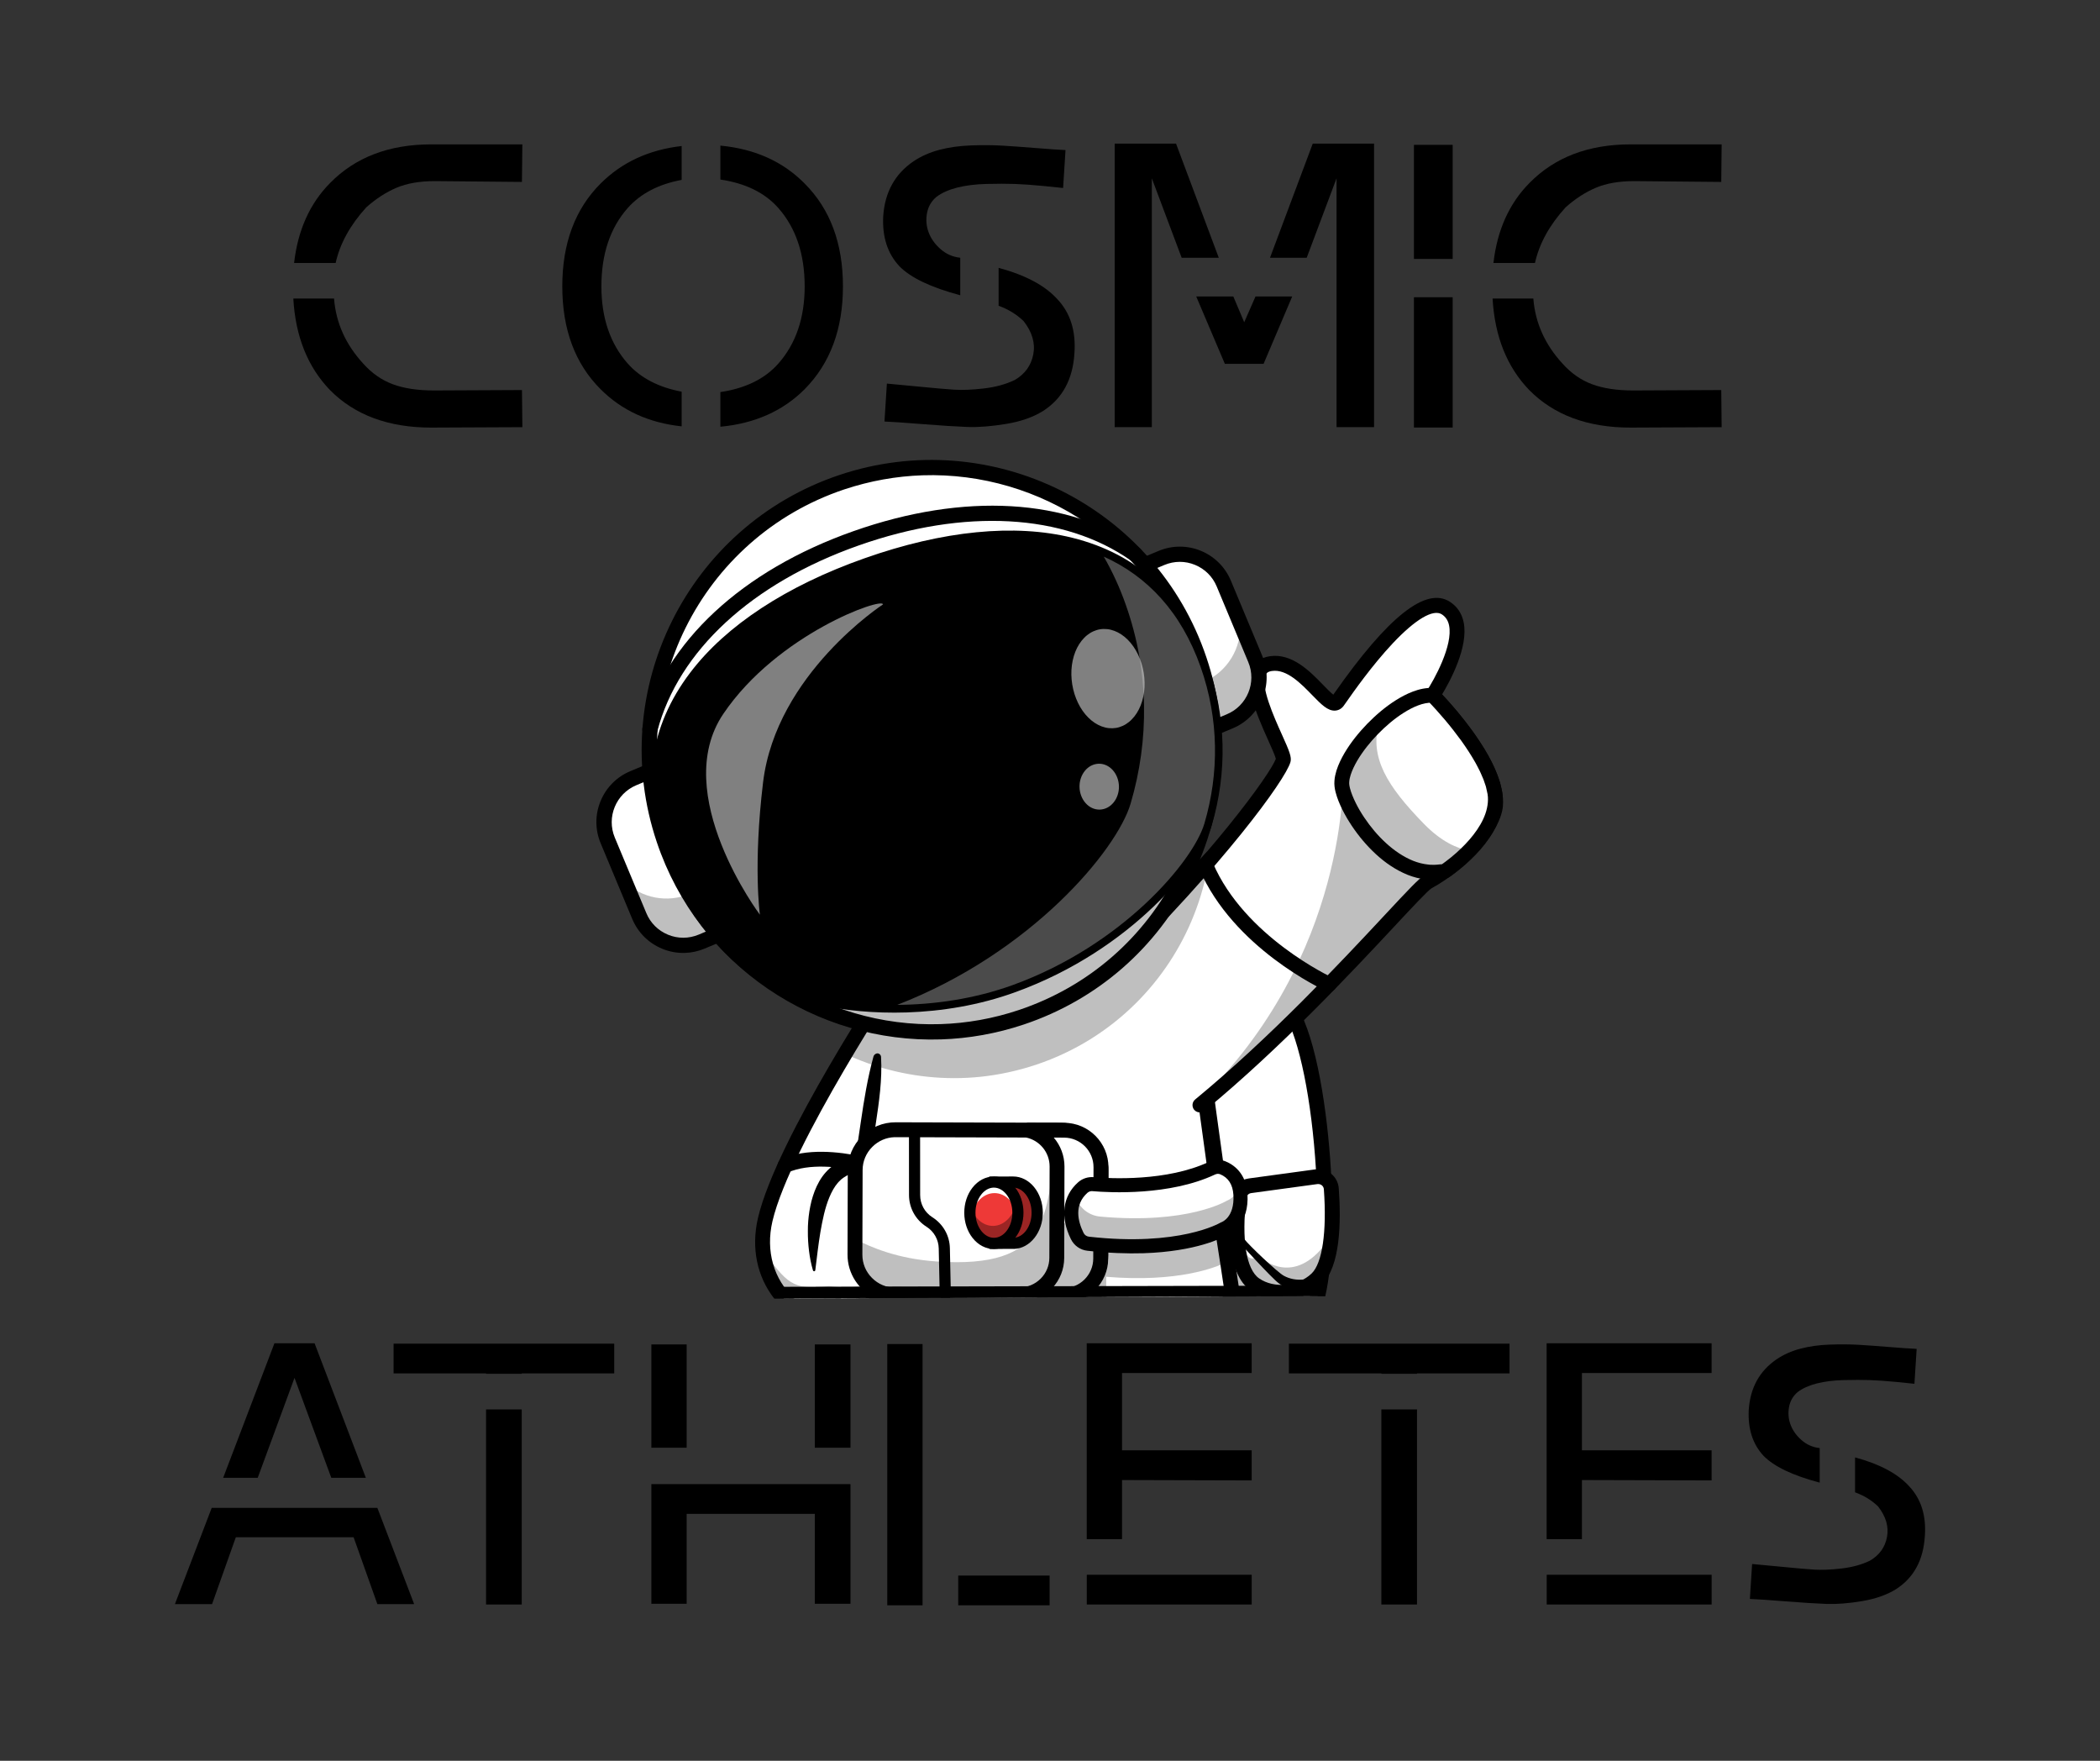 <?xml version="1.0" encoding="UTF-8"?> <svg xmlns="http://www.w3.org/2000/svg" xmlns:xlink="http://www.w3.org/1999/xlink" version="1.1" id="Layer_1" x="0px" y="0px" viewBox="0 0 705 591" style="enable-background:new 0 0 705 591;" xml:space="preserve"><rect x="0" y="0" width="705" height="591" fill="#333333" stroke="none"/> <style type="text/css"> .st0{fill:#FFFFFF;} .st1{opacity:0.25;} .st2{opacity:0.35;} .st3{fill:#EE3937;} .st4{opacity:0.5;fill:#FFFFFF;} .st5{opacity:0.35;fill:#D8D8D7;} </style> <g> <g> <path d="M112.14,100.19c0.63,8.12,3.88,15.39,9.75,21.8c2.89,3.25,6.2,5.57,9.95,6.97c3.74,1.4,8.37,2.1,13.88,2.1l29.51-0.14 l0.14,12.46l-30.6,0.14c-14.35,0-25.68-4.2-33.98-12.59c-7.49-7.76-11.6-18.01-12.32-30.73H112.14z M175.36,48.47l-0.14,12.59 l-29.24-0.27c-5.06,0-9.34,0.74-12.86,2.23c-3.52,1.49-6.9,3.68-10.15,6.57c-5.42,5.96-8.85,12.18-10.29,18.68H98.73 c1.26-11.01,5.28-19.95,12.05-26.81c8.48-8.66,19.81-13,33.98-13H175.36z"></path> <path d="M228.84,60.38c-7.76,1.44-13.81,4.6-18.14,9.48c-5.87,6.68-8.8,15.43-8.8,26.26c0,10.56,2.93,19.18,8.8,25.86 c4.33,4.87,10.38,8.03,18.14,9.48v11.64c-11.01-1.17-20.08-5.32-27.21-12.46c-8.58-8.57-12.86-20.08-12.86-34.52 c0-14.44,4.29-25.95,12.86-34.52c7.13-7.13,16.2-11.33,27.21-12.59V60.38z M270.13,61.6c8.57,8.58,12.86,20.08,12.86,34.52 c0,14.35-4.29,25.86-12.86,34.52c-7.31,7.31-16.74,11.51-28.29,12.59V131.6c8.48-1.26,14.98-4.47,19.5-9.61 c5.87-6.68,8.8-15.3,8.8-25.86c0-10.83-2.93-19.58-8.8-26.26c-4.51-5.14-11.01-8.35-19.5-9.61V48.88 C253.38,49.96,262.82,54.2,270.13,61.6z"></path> <path d="M315.34,50.3c3.25-0.86,6.81-1.35,10.7-1.49c3.88-0.14,7.35-0.11,10.42,0.07c3.07,0.18,6.84,0.45,11.3,0.81 c4.47,0.36,7.79,0.59,9.95,0.68l-0.81,12.73c-0.63-0.09-2.84-0.31-6.63-0.68c-3.79-0.36-6.99-0.59-9.61-0.68 c-2.62-0.09-5.78-0.09-9.48,0c-3.7,0.09-6.97,0.5-9.82,1.22c-2.84,0.72-5.17,1.76-6.97,3.11c-1.72,1.44-2.78,3.27-3.18,5.48 c-0.41,2.21-0.23,4.36,0.54,6.43c0.77,2.08,2.1,3.95,3.99,5.62c1.9,1.67,4.11,2.64,6.63,2.91V99.1 c-9.84-2.62-16.65-5.87-20.44-9.75c-3.97-4.24-5.78-9.84-5.42-16.79c0.54-8.03,3.93-14.17,10.15-18.41 C309.21,52.44,312.09,51.16,315.34,50.3z M355.01,100.46c4.33,4.6,6.23,10.65,5.69,18.14c-0.54,8.76-4.06,15.21-10.56,19.36 c-3.34,2.08-7.47,3.52-12.39,4.33c-4.92,0.81-9.23,1.15-12.93,1.02c-3.7-0.14-8.69-0.45-14.96-0.95 c-6.27-0.5-10.58-0.79-12.93-0.88l0.81-12.73c2.17,0.18,5.77,0.52,10.83,1.02c5.05,0.5,8.96,0.84,11.71,1.02 c2.75,0.18,6.09,0.05,10.02-0.41c3.93-0.45,7.38-1.4,10.36-2.84c3.43-1.98,5.5-4.85,6.23-8.6c0.72-3.74-0.36-7.47-3.25-11.17 c-2.35-2.25-5.14-3.97-8.39-5.14V89.9C344.27,92.33,350.86,95.85,355.01,100.46z"></path> <path d="M394.81,48.2l14.35,38.31h-12.46l-10.02-26.67v83.53h-12.46V48.2H394.81z M414.04,99.51l3.66,8.66l3.79-8.66h12.32 l-9.61,22.61h-13l-9.61-22.61H414.04z M461.29,48.2v95.17h-12.59V59.84l-10.02,26.67h-12.32l14.35-38.31H461.29z"></path> <path d="M487.68,48.61v38.31h-13V48.61H487.68z M487.68,99.78v43.73h-13V99.78H487.68z"></path> <path d="M514.76,100.19c0.63,8.12,3.88,15.39,9.75,21.8c2.89,3.25,6.2,5.57,9.95,6.97c3.74,1.4,8.37,2.1,13.88,2.1l29.51-0.14 l0.13,12.46l-30.6,0.14c-14.35,0-25.68-4.2-33.98-12.59c-7.49-7.76-11.6-18.01-12.32-30.73H514.76z M577.98,48.47l-0.13,12.59 l-29.24-0.27c-5.06,0-9.34,0.74-12.86,2.23c-3.52,1.49-6.9,3.68-10.15,6.57c-5.42,5.96-8.85,12.18-10.29,18.68h-13.94 c1.26-11.01,5.28-19.95,12.05-26.81c8.48-8.66,19.81-13,33.98-13H577.98z"></path> </g> <g> <path d="M126.69,506.12l12.35,32.3h-12.35l-7.98-22.45H79.17l-7.98,22.45H58.72l12.35-32.3H126.69z M105.61,450.87l17.21,45.15 h-11.6l-12.35-33.55l-12.35,33.55h-11.6l17.21-45.15H105.61z"></path> <path d="M206.2,451v9.98h-31.05v0.12h-11.97v-0.12h-31.05V451H206.2z M175.15,473.07v65.48h-11.97v-65.48H175.15z"></path> <path d="M218.67,485.92v-34.67h11.85v34.67H218.67z M218.67,538.3v-40.16h11.85h43.03h11.97v40.16h-11.97v-30.18h-43.03v30.18 H218.67z M273.55,485.92v-34.67h11.97v34.67H273.55z"></path> <path d="M309.72,451.12c0,45.65,0,74.87,0,87.68h-11.85v-87.68H309.72z M352.37,528.82v9.98h-30.68v-9.98H352.37z"></path> <path d="M420.21,450.87v9.98h-43.53v25.94h43.53v10.1l-43.53-0.12v19.83h-11.85v-65.73H420.21z M390.47,528.57 c12.93,0,22.84,0,29.75,0v9.98h-55.37v-9.98C369,528.57,377.54,528.57,390.47,528.57z"></path> <path d="M506.77,451v9.98h-31.05v0.12h-11.97v-0.12h-31.05V451H506.77z M475.71,473.07v65.48h-11.97v-65.48H475.71z"></path> <path d="M574.61,450.87v9.98h-43.53v25.94h43.53v10.1l-43.53-0.12v19.83h-11.85v-65.73H574.61z M544.87,528.57 c12.93,0,22.84,0,29.75,0v9.98h-55.37v-9.98C523.39,528.57,531.94,528.57,544.87,528.57z"></path> <path d="M604.42,452.68c2.99-0.79,6.28-1.25,9.85-1.37c3.57-0.12,6.78-0.1,9.6,0.06c2.83,0.17,6.3,0.42,10.41,0.75 c4.12,0.33,7.17,0.54,9.17,0.62l-0.75,11.72c-0.58-0.08-2.62-0.29-6.11-0.62c-3.49-0.33-6.44-0.54-8.86-0.62 c-2.41-0.08-5.32-0.08-8.73,0c-3.41,0.08-6.42,0.46-9.04,1.12c-2.62,0.67-4.76,1.62-6.42,2.87c-1.58,1.33-2.56,3.01-2.93,5.05 c-0.37,2.04-0.21,4.01,0.5,5.92c0.71,1.91,1.93,3.64,3.68,5.18c1.75,1.54,3.78,2.43,6.11,2.68v11.6 c-9.06-2.41-15.34-5.4-18.83-8.98c-3.66-3.91-5.32-9.06-4.99-15.46c0.5-7.4,3.62-13.05,9.35-16.96 C598.76,454.66,601.42,453.47,604.42,452.68z M640.96,498.89c3.99,4.24,5.74,9.81,5.24,16.71c-0.5,8.07-3.74,14.01-9.73,17.83 c-3.08,1.91-6.88,3.24-11.41,3.99c-4.53,0.75-8.5,1.06-11.91,0.93c-3.41-0.12-8-0.42-13.78-0.87c-5.78-0.46-9.75-0.73-11.91-0.81 l0.75-11.72c2,0.17,5.32,0.48,9.98,0.94c4.66,0.46,8.25,0.77,10.79,0.94c2.54,0.17,5.61,0.04,9.23-0.37 c3.62-0.42,6.8-1.29,9.54-2.62c3.16-1.83,5.07-4.47,5.74-7.92c0.66-3.45-0.33-6.88-2.99-10.29c-2.16-2.08-4.74-3.66-7.73-4.74 v-11.72C631.07,491.41,637.13,494.65,640.96,498.89z"></path> </g> </g> <g> <path class="st0" d="M313.74,435.07c14.36-13.13,15.59-73.59,15.59-73.59l-0.07-0.09l-28.24-35.36c0,0-1.96,2.94-5.07,7.81 c-3.18,4.98-7.56,11.97-12.26,19.86c-10.88,18.29-23.47,41.43-26.79,55.61c-2.51,10.72,0.36,19.98,6.27,26.51l50-0.24 C313.35,435.41,313.54,435.25,313.74,435.07z"></path> <path class="st1" d="M313.74,435.07c14.36-13.13,15.59-73.59,15.59-73.59l-0.07-0.09l-5.92-7.41 c-0.81,16.22-3.94,56.31-15.31,66.72c-4.52,4.13-24.49,10.23-29.66,10.92c-12.83,1.7-14.24-1.46-22.25-11.72 c0.61,6.24,3.18,11.66,7.03,15.93l50-0.24C313.35,435.41,313.54,435.25,313.74,435.07z"></path> <path d="M259.32,409.91c5.98-25.55,43.39-81.9,43.78-82.47c0.76-1.15,0.45-2.7-0.69-3.46c-1.15-0.76-2.7-0.45-3.46,0.69 c-1.56,2.35-38.3,57.67-44.48,84.1c-2.37,10.12-0.3,19.74,5.43,27.07l6.75-0.03C259.76,429.41,256.98,419.95,259.32,409.91z"></path> <path d="M331.82,361.54c0.02-1.38-1.07-2.52-2.45-2.54c-1.39-0.04-2.52,1.07-2.54,2.45c-0.33,16.52-3.64,61.62-14.77,71.8 c-0.92,0.84-1.85,1.63-2.79,2.36l7.46-0.04C330.48,419.74,331.77,363.98,331.82,361.54z"></path> <path d="M304.63,397.94c0.95-0.03,1.83-0.6,2.22-1.52c0.54-1.27-0.05-2.73-1.32-3.27c-1.08-0.46-26.68-11.17-42.97-4.21 c-1.27,0.54-1.85,2-1.31,3.27c0.54,1.27,2.01,1.85,3.27,1.31c14.33-6.12,38.81,4.1,39.06,4.22 C303.91,397.9,304.28,397.95,304.63,397.94z"></path> <path class="st0" d="M278.17,407.21c0.01,0.36,0.04,0.71,0.09,1.07c0.05,0.36,0.11,0.71,0.19,1.05s0.18,0.69,0.29,1.03 c0.11,0.34,0.25,0.67,0.39,1c0.15,0.33,0.31,0.64,0.49,0.95c0.18,0.31,0.37,0.61,0.58,0.9c0.21,0.29,0.43,0.57,0.67,0.84 c0.23,0.27,0.48,0.53,0.74,0.77c0.26,0.24,0.53,0.47,0.82,0.69c0.28,0.22,0.58,0.42,0.88,0.61c0.3,0.19,0.61,0.36,0.94,0.52 c0.32,0.16,0.65,0.3,0.98,0.43c0.33,0.13,0.67,0.23,1.02,0.33c0.34,0.09,0.69,0.17,1.05,0.23c0.35,0.06,0.71,0.1,1.06,0.12 c0.36,0.02,0.71,0.03,1.07,0.02c0.36-0.01,0.71-0.04,1.07-0.09c0.35-0.05,0.71-0.11,1.05-0.19c0.35-0.08,0.69-0.18,1.03-0.29 c0.34-0.11,0.67-0.25,1-0.39c0.33-0.15,0.64-0.31,0.95-0.49c0.31-0.18,0.61-0.37,0.9-0.58c0.29-0.21,0.57-0.43,0.84-0.67 c0.27-0.23,0.53-0.48,0.77-0.74c0.24-0.26,0.48-0.53,0.69-0.82c0.22-0.28,0.42-0.58,0.61-0.88c0.19-0.3,0.36-0.61,0.52-0.93 c0.16-0.32,0.3-0.65,0.43-0.98c0.13-0.33,0.24-0.67,0.33-1.02c0.09-0.34,0.17-0.69,0.23-1.05c0.06-0.35,0.1-0.71,0.12-1.06 c0.02-0.36,0.03-0.71,0.02-1.07c-0.01-0.36-0.04-0.71-0.09-1.07c-0.05-0.35-0.11-0.71-0.19-1.05c-0.08-0.35-0.18-0.69-0.29-1.03 c-0.11-0.34-0.25-0.67-0.39-1c-0.15-0.33-0.31-0.64-0.49-0.95c-0.18-0.31-0.37-0.61-0.58-0.9c-0.21-0.29-0.43-0.57-0.67-0.84 c-0.23-0.27-0.48-0.53-0.74-0.77c-0.26-0.24-0.53-0.47-0.82-0.69c-0.28-0.22-0.58-0.42-0.88-0.61c-0.3-0.19-0.61-0.36-0.94-0.52 c-0.32-0.16-0.65-0.3-0.98-0.43c-0.33-0.13-0.67-0.23-1.02-0.33c-0.34-0.09-0.69-0.17-1.05-0.23s-0.71-0.1-1.06-0.12 c-0.36-0.02-0.71-0.03-1.07-0.02c-0.36,0.01-0.71,0.04-1.07,0.09c-0.35,0.05-0.71,0.11-1.05,0.19c-0.35,0.08-0.69,0.18-1.03,0.29 c-0.34,0.11-0.67,0.25-1,0.39c-0.33,0.15-0.64,0.31-0.95,0.49c-0.31,0.18-0.61,0.37-0.9,0.58c-0.29,0.21-0.57,0.43-0.84,0.67 c-0.27,0.23-0.53,0.48-0.77,0.74c-0.24,0.26-0.48,0.53-0.69,0.82c-0.22,0.28-0.42,0.58-0.61,0.88c-0.19,0.3-0.36,0.61-0.52,0.93 c-0.16,0.32-0.3,0.65-0.43,0.98c-0.13,0.33-0.24,0.67-0.33,1.02c-0.09,0.34-0.17,0.69-0.23,1.05s-0.1,0.71-0.12,1.06 S278.16,406.86,278.17,407.21z"></path> <path class="st2" d="M278.19,407.47c0.34,6.01,5.49,10.61,11.51,10.27c6.02-0.34,10.62-5.49,10.28-11.5 c-0.09-1.66-0.55-3.22-1.31-4.59c-1.54,3.78-5.15,6.54-9.5,6.79c-4.34,0.25-8.25-2.1-10.2-5.67 C278.38,404.21,278.1,405.81,278.19,407.47z"></path> <path class="st0" d="M298,427.69c1.89-11.16,0.83-25.34,0.07-29.09c-0.96-4.68-8.41-10.6-16.19-5.67 c-11.24,7.13-8.59,33.45-8.59,33.45l5.08,5.25l3.97,4.11l13.49-0.06C296.8,433.39,297.5,430.65,298,427.69z"></path> <path class="st1" d="M297.99,427.7c-3.5,2.61-9.85,5.57-19.63,3.93l3.97,4.11l13.49-0.06C296.78,433.39,297.49,430.65,297.99,427.7 z"></path> <path d="M298.92,433.89c0.84-2.17,1.36-4.39,1.76-6.61c0.41-2.22,0.68-4.44,0.87-6.65c0.34-4.43,0.32-8.86,0.06-13.25 c-0.14-2.21-0.33-4.41-0.61-6.64c-0.07-0.57-0.14-1.13-0.24-1.71c-0.05-0.28-0.11-0.6-0.16-0.9c-0.09-0.36-0.2-0.74-0.31-1.1 c-0.51-1.39-1.24-2.55-2.09-3.59c-0.88-1-1.86-1.9-2.96-2.61c-0.54-0.36-1.13-0.68-1.71-0.98c-0.62-0.26-1.21-0.56-1.86-0.72 c-0.33-0.1-0.64-0.2-0.97-0.28l-0.99-0.17c-0.67-0.14-1.34-0.11-2.02-0.15c-0.67,0.02-1.35,0.1-2.02,0.19 c-0.64,0.16-1.32,0.26-1.94,0.48l-0.94,0.34c-0.31,0.12-0.61,0.24-0.89,0.39c-0.57,0.32-1.16,0.58-1.7,0.96l-0.82,0.57 c-0.28,0.2-0.51,0.42-0.76,0.63c-0.51,0.41-0.94,0.89-1.39,1.37c-1.72,1.92-2.88,4.13-3.74,6.33c-0.42,1.11-0.78,2.23-1.07,3.34 c-0.27,1.13-0.51,2.24-0.69,3.37c-0.35,2.25-0.54,4.5-0.52,6.73c-0.02,2.23,0.12,4.45,0.39,6.65c0.27,2.19,0.68,4.37,1.32,6.51 c0.06,0.23,0.31,0.35,0.52,0.28c0.15-0.03,0.25-0.17,0.27-0.35c0.54-4.33,1.01-8.58,1.7-12.72c0.72-4.13,1.54-8.21,3.05-11.81 c0.75-1.78,1.66-3.46,2.81-4.78c0.3-0.32,0.57-0.65,0.9-0.92c0.16-0.14,0.3-0.31,0.47-0.42l0.5-0.37c0.33-0.25,0.74-0.43,1.1-0.67 c0.19-0.13,0.37-0.2,0.57-0.28l0.57-0.25c1.56-0.62,3.22-0.62,4.79-0.16c1.6,0.42,3.06,1.47,4.13,2.73 c0.51,0.64,0.91,1.33,1.13,1.99c0.03,0.16,0.08,0.31,0.12,0.47l0.12,0.7c0.07,0.48,0.13,1,0.18,1.51c0.2,2.06,0.32,4.18,0.39,6.28 c0.11,4.22,0.08,8.45-0.14,12.65c-0.11,2.1-0.3,4.17-0.53,6.23c-0.26,2.05-0.6,4.07-1.05,6.03c-0.25,1.08-0.54,2.13-0.89,3.13 l4.52-0.02C298.43,435.07,298.68,434.48,298.92,433.89z"></path> <path class="st0" d="M444.61,398.86c-0.87-23.47-4.99-49.28-11.29-59.71c-10.1-16.73-49.38-13.69-63.94-10.86l11.31,92.74 l1.73,14.23l59.93-0.28C444.45,426.39,445.12,413.05,444.61,398.86z"></path> <path class="st1" d="M444.61,398.86l-26.55-3.2c0,0-9.17,0.66-8.07,29.83c0.29,8.16-11.96,11.96-21.61,5.97 c-3.5-2.18-5.94-5.91-7.69-10.42l1.73,14.23l59.93-0.28C444.45,426.39,445.12,413.05,444.61,398.86z"></path> <path d="M446.78,392.36c-1.16-19.19-4.75-43.59-11.32-54.49c-11.04-18.31-51.77-14.89-66.55-12.02c-1.36,0.26-2.23,1.57-1.97,2.93 s1.57,2.23,2.93,1.97c16.2-3.13,52.51-4.89,61.31,9.71c5.03,8.35,9.19,28.83,10.61,52.22c1.08,17.81,0.26,33.47-2.03,42.32 l5.16,0.03C447.47,423.98,447.66,406.92,446.78,392.36z"></path> <path class="st0" d="M421.28,431.14c6.1,4.25,15.51,3.14,20.77-1.88c5.87-5.61,5.49-22.11,4.9-30.25c-0.19-2.53-2.47-4.38-5-4.04 L419.71,398c-1.99,0.27-3.54,1.84-3.78,3.82C415.06,409.11,413.93,426.03,421.28,431.14z"></path> <path class="st1" d="M421.29,431.14c6.1,4.25,15.51,3.14,20.77-1.88c3.6-3.45,4.86-11.03,5.14-18.24 c-0.79,3.64-2.19,6.65-4.04,8.67c-10.6,11.61-20.33,2.09-20.33,2.09s-0.73,0.35-1.87,0.6c-4.82,1.03-4.73-14.23-4.5-22.13 c-0.27,0.48-0.44,1-0.5,1.57C415.07,409.11,413.95,426.03,421.29,431.14z"></path> <path d="M418.4,402.11c0.11-0.85,0.77-1.54,1.64-1.65l22.23-3.03c0.08,0,0.15,0,0.22-0.01c0.46-0.01,0.9,0.13,1.26,0.42 c0.42,0.34,0.66,0.82,0.69,1.34c1.03,14.24-0.51,24.81-4.12,28.27c-4.56,4.36-12.62,5.11-17.61,1.64 C418.35,426.06,416.76,415.98,418.4,402.11z M443.78,431.07c6.19-5.9,6.49-20.79,5.66-32.25c-0.14-1.89-1.06-3.65-2.54-4.85 c-1.47-1.19-3.4-1.74-5.28-1.48l-22.23,3.03c-3.11,0.43-5.54,2.89-5.91,6c-1.11,9.38-1.78,25.96,6.39,31.65 c1.11,0.78,2.32,1.4,3.6,1.89l13.9-0.06C439.74,434.13,441.95,432.82,443.78,431.07z"></path> <path d="M429.27,430.7c1.21,0.9,2.61,1.62,4.09,2.07c1.47,0.47,3.02,0.69,4.54,0.72l0.01,0c1.12,0.03,2.06-0.87,2.08-1.98 c0.02-1.11-0.87-2.06-1.98-2.07c-0.08,0-0.18,0.01-0.27,0.01c-2.36,0.25-4.71-0.11-6.8-1.28c-2.1-1.16-11.72-10.24-13.26-12.34 c-0.17-0.23-1.76,1.03-1.76,1.03S426.82,428.9,429.27,430.7z"></path> <path d="M420.35,336.87c-3.08,0.15-6.14,0.37-9.2,0.64c-3.06,0.26-6.12,0.58-9.17,0.96c-3.06,0.38-6.12,0.82-9.19,1.4 c-3.06,0.6-6.12,1.25-9.25,2.38c-1.3,0.47-1.97,1.9-1.49,3.2c0.47,1.29,1.9,1.96,3.2,1.49c0.07-0.03,0.12-0.04,0.17-0.07l0.01,0 c2.54-1.16,5.42-2.04,8.3-2.82c2.88-0.8,5.83-1.46,8.8-2.06c2.97-0.61,5.95-1.15,8.96-1.64c3-0.49,6.01-0.95,9.02-1.33l0.01,0 c0.59-0.07,1.01-0.61,0.93-1.2C421.39,337.25,420.91,336.85,420.35,336.87z"></path> <path class="st0" d="M264.33,329.37l0-0.12C264.26,329.25,264.26,329.29,264.33,329.37z"></path> <path class="st0" d="M264.33,329.37l0-0.12C264.26,329.25,264.26,329.29,264.33,329.37z"></path> <path class="st0" d="M264.33,329.25c-0.07,0-0.07,0.04,0,0.12L264.33,329.25z"></path> <path class="st0" d="M350.44,418.09l-53.17-3.1c0,0-1.23,7.96-2.82,20.68l54.56-0.26C349.43,429.84,349.9,424.07,350.44,418.09z"></path> <path class="st1" d="M350.44,418.09l-53.17-3.1c0,0-1.23,7.96-2.82,20.68l54.56-0.26C349.43,429.84,349.9,424.07,350.44,418.09z"></path> <path d="M299.73,415.36c0.21-1.36-0.72-2.64-2.09-2.85c-1.36-0.21-2.64,0.72-2.85,2.09c-0.03,0.22-1.27,8.31-2.86,21.09l5.04-0.02 C298.52,423.34,299.7,415.57,299.73,415.36z"></path> <path d="M352.95,418.3c0.12-1.37-0.89-2.59-2.26-2.71c-1.37-0.12-2.59,0.89-2.71,2.26c-0.54,6.07-1.03,11.93-1.46,17.58l5.01-0.02 C351.94,429.9,352.42,424.2,352.95,418.3z"></path> <path class="st2" d="M351.87,423.19c0.08-1.2,0.18-2.44,0.29-3.7C352.05,420.76,351.96,421.99,351.87,423.19z"></path> <path class="st2" d="M361.42,422.26c0.09-1.48,0.19-2.96,0.29-4.48C361.61,419.3,361.51,420.8,361.42,422.26z"></path> <path class="st0" d="M411.61,423.64c0.05-1.43-0.01-2.92-0.17-4.42c-0.54-5.36-1.22-11.02-1.98-16.89 c-4.61-35.43-12.2-78.53-8.13-108.22c-10.28,10.96-81.55,17.93-82.2,11.24c-0.66-6.61,55.58-36.61,30.84-31.85 c-18.18,4.47-44.87,8.79-49.62,23.88c-0.22,3.3-1.62,7.59-2.63,10.63l-3.21,46.73c-2.34,22.49-8.45,47.5-5.65,66.34 c0.5,3.33,1.28,6.47,2.4,9.38c0.71,1.82,1.53,3.55,2.44,5.21l115.45-0.54C410.63,431.6,411.5,427.77,411.61,423.64z"></path> <path d="M321.41,303.99C321.41,303.99,321.41,303.99,321.41,303.99c0.01,0.01,0.04,0.04,0.1,0.09c0.06,0.07,0.17,0.21,0.24,0.4 c0.06,0.11,0.09,0.21,0.12,0.33c0.03,0.12,0.04,0.26,0.04,0.32c0,0.34-0.05,0.42-0.04,0.39c0.01-0.01,0.05-0.12,0.13-0.23 c0.16-0.26,0.4-0.56,0.69-0.88c-0.15-0.04-0.3-0.07-0.44-0.11C321.88,304.21,321.55,304.07,321.41,303.99z"></path> <path d="M294.47,431.28c-0.35-0.8-0.71-1.63-0.99-2.44c-0.15-0.41-0.3-0.81-0.43-1.23l-0.38-1.26c-0.47-1.69-0.87-3.42-1.14-5.18 c-0.59-3.52-0.79-7.15-0.8-10.79c-0.02-3.65,0.18-7.31,0.49-11c0.63-7.35,1.69-14.74,2.78-22.13c1.11-7.38,2.21-14.87,1.78-22.5 c-0.04-0.7-0.64-1.24-1.34-1.19c-0.6,0.13-1.05,0.52-1.2,1.04c-1.99,7.26-3.18,14.6-4.26,22.02c-1.11,7.41-2.22,14.86-2.89,22.43 c-0.34,3.78-0.55,7.59-0.55,11.44c0,3.84,0.2,7.72,0.82,11.59c0.29,1.94,0.72,3.87,1.26,5.78l0.42,1.43 c0.15,0.48,0.33,0.95,0.49,1.42c0.33,0.95,0.71,1.85,1.12,2.77c0.33,0.75,0.68,1.48,1.05,2.21l6.03-0.03 C295.9,434.25,295.14,432.79,294.47,431.28z"></path> <path d="M354.53,275.62c0.15,0.01,0.23,0.03,0.2,0.02c-0.01-0.01-0.08-0.02-0.21-0.1c-0.14-0.08-0.33-0.22-0.54-0.51 c-0.2-0.28-0.33-0.69-0.36-0.95c-0.01-0.16-0.01-0.24,0-0.35c0-0.07,0.02-0.15,0.03-0.19c0.05-0.16,0.04-0.11-0.01-0.03 c-0.12,0.18-0.38,0.5-0.65,0.8c-0.29,0.31-0.62,0.63-0.96,0.95c-0.24,0.22-0.49,0.43-0.74,0.65c0.25-0.04,0.5-0.09,0.74-0.12 C352.97,275.66,353.94,275.57,354.53,275.62z"></path> <path d="M403.37,295.93l-4.81-2.29c-0.26,1.99-0.47,3.98-0.64,5.97c0.82-0.39,1.63-0.82,2.44-1.32 C401.38,297.67,402.39,296.96,403.37,295.93z"></path> <path d="M302.77,298.09c0.02-0.07,0.05-0.13,0.07-0.19c0.01-0.14,0.03-0.27,0.05-0.41L302.77,298.09z"></path> <path d="M413.95,428.61c0.33-2.01,0.49-4.05,0.48-6.08c-0.01-1.01-0.05-2.02-0.14-3.02c-0.09-1.01-0.2-1.9-0.28-2.85 c-0.39-3.74-0.84-7.48-1.31-11.21c-0.94-7.45-1.98-14.89-3.01-22.3c-2.06-14.83-4.11-29.63-5.44-44.46 c-0.65-7.41-1.14-14.82-1.25-22.22c-0.12-7.38,0.14-14.77,1.1-22l1.14-8.63l-5.94,6.34c-0.44,0.47-1.12,0.98-1.86,1.42 c-0.76,0.46-1.58,0.89-2.44,1.28c-1.73,0.8-3.59,1.48-5.49,2.1c-3.8,1.23-7.74,2.21-11.71,3.07c-7.96,1.7-16.07,2.91-24.19,3.81 c-4.07,0.44-8.14,0.79-12.21,1.03c-4.06,0.23-8.14,0.36-12.13,0.22c-1.99-0.07-3.98-0.21-5.77-0.53c-0.28-0.05-0.55-0.11-0.8-0.17 c-0.28,0.32-0.53,0.62-0.69,0.88c-0.08,0.11-0.11,0.22-0.13,0.23c-0.01,0.03,0.04-0.06,0.04-0.39c0-0.07-0.01-0.2-0.04-0.32 s-0.06-0.23-0.12-0.33c-0.07-0.19-0.19-0.33-0.24-0.4c-0.05-0.06-0.08-0.08-0.1-0.1c-0.03-0.01-0.03-0.02,0,0c0,0,0,0,0,0 c0.14,0.08,0.47,0.21,0.83,0.31c0.14,0.04,0.29,0.08,0.44,0.11c0.28-0.32,0.6-0.65,0.93-0.97c0.67-0.66,1.4-1.3,2.15-1.93 c1.51-1.28,3.12-2.51,4.74-3.73c6.54-4.88,13.44-9.43,20.14-14.48c1.68-1.28,3.35-2.58,5-4.09c0.42-0.38,0.83-0.78,1.24-1.23 c0.42-0.46,0.83-0.93,1.27-1.62c0.22-0.36,0.45-0.76,0.64-1.43c0.05-0.16,0.08-0.37,0.1-0.57c0.02-0.24,0.04-0.45,0-0.73 c-0.03-0.53-0.26-1.19-0.61-1.67c-0.18-0.26-0.37-0.45-0.56-0.62c-0.18-0.16-0.39-0.3-0.55-0.39c-0.34-0.19-0.66-0.32-0.92-0.39 c-0.53-0.16-0.95-0.21-1.32-0.24c-1.48-0.09-2.57,0.07-3.7,0.23c-0.56,0.09-1.06,0.17-1.68,0.28c-0.56,0.13-1.1,0.26-1.58,0.38 l-6.01,1.42c-8.05,1.91-16.22,3.81-24.18,6.9c-3.96,1.57-7.9,3.44-11.52,6.1c-1.8,1.33-3.5,2.87-4.97,4.7 c-1.45,1.82-2.66,3.95-3.37,6.24l-0.08,0.3l-0.02,0.3c-0.1,1.52-0.46,3.22-0.91,4.89c-0.45,1.69-1,3.38-1.56,5.12 c-0.43,1.31,0.29,2.72,1.59,3.15c1.31,0.43,2.72-0.28,3.15-1.59c0.58-1.73,1.17-3.52,1.66-5.38c0.46-1.73,0.88-3.51,1.06-5.48 c-0.02,0.06-0.05,0.13-0.07,0.19l0.12-0.6c-0.01,0.14-0.03,0.27-0.05,0.41c1.08-3.23,3.48-5.98,6.48-8.17 c3.06-2.23,6.66-3.96,10.37-5.4c7.47-2.88,15.46-4.72,23.49-6.57l6.06-1.4c0.52-0.12,0.98-0.25,1.44-0.33 c0.19-0.03,0.4-0.07,0.63-0.11c0.25-0.22,0.5-0.43,0.74-0.65c0.34-0.32,0.67-0.64,0.96-0.95c0.27-0.31,0.53-0.62,0.65-0.8 c0.05-0.08,0.06-0.14,0.01,0.03c-0.01,0.04-0.04,0.12-0.03,0.19c-0.01,0.11-0.01,0.19,0,0.35c0.02,0.26,0.16,0.67,0.36,0.95 c0.21,0.29,0.41,0.43,0.54,0.51c0.12,0.08,0.19,0.09,0.21,0.1c0.03,0.01-0.05-0.01-0.2-0.02c-0.6-0.05-1.57,0.04-2.48,0.17 c-0.24,0.04-0.5,0.08-0.74,0.12c-1.21,1.05-2.53,2.07-3.87,3.08c-6.52,4.86-13.44,9.4-20.17,14.36c-1.69,1.24-3.36,2.53-5.02,3.9 c-0.83,0.69-1.64,1.4-2.47,2.19c-0.81,0.81-1.62,1.61-2.44,2.83c-0.21,0.32-0.41,0.67-0.6,1.13c-0.17,0.45-0.38,1.05-0.36,1.9 c0.01,0.19,0.04,0.46,0.09,0.7c0.05,0.24,0.14,0.47,0.24,0.69c0.19,0.43,0.44,0.77,0.68,1.03c0.48,0.52,0.93,0.81,1.32,1.04 c0.77,0.42,1.43,0.64,2.04,0.81c0.61,0.17,1.2,0.3,1.77,0.4c2.28,0.4,4.42,0.53,6.56,0.61c4.28,0.14,8.46,0.01,12.64-0.22 c4.18-0.24,8.35-0.6,12.49-1.04c8.3-0.9,16.55-2.14,24.77-3.9c4.11-0.89,8.2-1.9,12.26-3.22c2.03-0.66,4.06-1.4,6.09-2.33 c0.2-0.09,0.39-0.18,0.59-0.28c0.17-1.99,0.38-3.98,0.64-5.97l4.81,2.29c-0.98,1.03-2,1.74-3,2.37c-0.81,0.5-1.63,0.93-2.44,1.32 c-0.48,5.63-0.6,11.27-0.51,16.86c0.11,7.59,0.6,15.12,1.26,22.63c1.35,15.02,3.4,29.9,5.45,44.73c1.02,7.42,2.06,14.83,2.99,22.23 c0.47,3.7,0.9,7.4,1.29,11.1c0.08,0.9,0.21,1.88,0.28,2.73c0.08,0.86,0.11,1.72,0.12,2.58c0.02,1.72-0.13,3.43-0.4,5.11 c-0.43,2.62-1.24,5.16-2.38,7.57l6.13-0.03C412.97,433.02,413.58,430.83,413.95,428.61z"></path> <path class="st0" d="M410.81,414.91l-39.37,20.41l42.46-0.2C412.82,427.85,411.78,420.98,410.81,414.91z"></path> <path d="M413.22,414.5c-0.22-1.36-1.49-2.29-2.85-2.08c-1.36,0.21-2.29,1.49-2.08,2.85l0,0.01c1.04,6.61,2.04,13.22,3.03,19.84 l5.05-0.02C415.34,428.23,414.3,421.37,413.22,414.5z"></path> <path class="st1" d="M371.37,433.14l0.01-4.59c23.99,1.99,36.73-3.12,40.27-4.86c0.05-1.43-0.01-2.92-0.17-4.42 c-0.54-5.36-1.22-11.02-1.98-16.89c-12.97,6.44-30.12,6.39-38.07,5.95l0.01-5.85c0.02-5.97-4.25-11-9.91-12.19 c-0.8-0.18-1.63-0.26-2.48-0.26l-57.66-0.16c-6.84-0.02-12.44,5.55-12.45,12.37l-0.09,18.84c0.26,1.72,0.58,3.37,1,4.98 c0.09,0.39,0.2,0.76,0.31,1.14c0.32,1.12,0.69,2.21,1.09,3.27c0.37,0.96,0.78,1.89,1.2,2.8c0.1,0.23,0.2,0.44,0.32,0.65 c0.12,0.24,0.23,0.46,0.35,0.69c0.16,0.29,0.3,0.6,0.46,0.89c0.03,0.06,0.07,0.11,0.1,0.17l77.49-0.37 C371.29,434.6,371.37,433.88,371.37,433.14z"></path> <path class="st0" d="M299.42,434.69l57.67,0.16c6.83,0.02,12.43-5.55,12.45-12.38l0.09-30.67c0.02-5.98-4.25-11.02-9.91-12.19 c-0.8-0.18-1.63-0.26-2.48-0.26l-57.66-0.16c-6.84-0.02-12.44,5.55-12.45,12.38l-0.06,24.29l-0.02,6.37 C287,429.06,292.59,434.66,299.42,434.69z"></path> <path class="st1" d="M299.42,434.69l57.67,0.16c6.83,0.02,12.43-5.55,12.45-12.38l0.09-30.67c0.02-5.98-4.25-11.02-9.91-12.19 c-3.28,2.16-5.36,3.55-5.36,3.55c-2.88,24.61-1.84,42.86-40.05,40.24c-13.18-0.91-22-4.8-27.25-7.52l-0.02,6.37 C287,429.06,292.59,434.66,299.42,434.69z"></path> <path d="M292.74,428.93c-2.1-2.09-3.24-4.88-3.23-7.81l0.08-28.41c0.01-2.93,1.17-5.7,3.28-7.79c2.02-2.01,4.63-3.13,7.42-3.23 c0.14,0,0.26-0.01,0.39,0l55.4,0.15c6.1,0.02,11.04,4.99,11.02,11.08l-0.08,28.41c-0.01,2.93-1.17,5.7-3.28,7.79 c-2.1,2.09-4.88,3.22-7.82,3.23l-55.4-0.15C297.6,432.19,294.84,431.04,292.74,428.93z M367.29,432.64 c3.05-3.03,4.73-7.04,4.74-11.31l0.08-28.41c0.02-8.85-7.16-16.06-16.01-16.08l-55.4-0.15c-4.27-0.01-8.3,1.65-11.35,4.68 c-3.05,3.03-4.73,7.04-4.74,11.31l-0.08,28.41c-0.02,6.45,3.8,12.02,9.29,14.58l69.86-0.33 C364.99,434.63,366.2,433.72,367.29,432.64z"></path> <path class="st0" d="M357.09,434.84c5,0.01,9.35-2.96,11.32-7.27c0.72-1.56,1.12-3.29,1.12-5.11l0.04-13.63l0.02-4.5l0.04-12.55 c0.02-6.83-5.57-12.42-12.39-12.44l-12.46-0.03c5.74,1.1,10.11,6.17,10.09,12.21l-0.04,16.57l-0.04,14.12 c-0.02,6.82-5.63,12.39-12.45,12.38l-45.23-0.14c0.75,0.15,1.52,0.23,2.32,0.24L357.09,434.84z"></path> <path class="st1" d="M357.09,434.84c6.83,0.02,12.43-5.55,12.44-12.38l0.06-18.13c-1.46,3.19-4.08,7.12-8.24,7.52 c-2.29,0.22-4.53-1.42-6.51-3.77l-0.04,14.12c-0.02,6.82-5.63,12.39-12.45,12.38l-45.24-0.13c0.75,0.15,1.52,0.23,2.32,0.24 L357.09,434.84z"></path> <path d="M353.25,432.35c2.59-2.77,4.01-6.34,4.02-10.13l0.09-30.67c0-3.67-1.34-7.09-3.59-9.72l3.45,0.01 c5.47,0.01,9.92,4.47,9.89,9.94l-0.09,30.67c-0.01,2.63-1.05,5.11-2.94,7c-1.89,1.87-4.38,2.91-7,2.9L353.25,432.35z M367.63,432.99c2.83-2.82,4.4-6.56,4.4-10.52l0.09-30.67c0.03-8.21-6.65-14.93-14.88-14.94l-12.46-0.03l-0.47,4.94 c4.68,0.9,8.07,5.01,8.06,9.76l-0.09,30.67c-0.01,2.63-1.05,5.13-2.94,7c-1.89,1.87-4.37,2.91-7,2.89l-45.24-0.13l-0.38,3.7 l67.8-0.32C365.64,434.7,366.68,433.92,367.63,432.99z"></path> <path class="st3" d="M332.08,407.05c0.01,1.13,1.63,10.28,1.63,10.28s2.91-0.01,6.46-0.02c4.45-0.01,8.05-4.64,8.03-10.31 c-0.02-5.68-3.64-10.28-8.09-10.26c-3,0-6.46,0.02-6.46,0.02S332.07,405.21,332.08,407.05z"></path> <path class="st2" d="M332.08,407.05c0.01,1.13,1.63,10.28,1.63,10.28s2.91-0.01,6.46-0.02c4.45-0.01,8.05-4.64,8.03-10.31 c-0.02-5.68-3.64-10.28-8.09-10.26c-3,0-6.46,0.02-6.46,0.02S332.07,405.21,332.08,407.05z"></path> <path d="M340.18,419.18l-8.04,0.03l-0.28-1.54c-0.38-2.18-1.66-9.4-1.65-10.6c0.01-1.92,1.34-9.2,1.6-10.64l0.29-1.52l8.01-0.03 c5.49-0.02,9.96,5.43,9.98,12.13c0.01,6.6-4.3,12.01-9.66,12.19C340.34,419.19,340.26,419.19,340.18,419.18z M333.94,407.04 c0.02,0.65,0.65,4.54,1.33,8.43l4.89-0.01c3.39-0.02,6.18-3.79,6.16-8.44c-0.02-4.65-2.8-8.42-6.22-8.4l-4.91,0.01 C334.64,401.8,333.95,405.99,333.94,407.04z"></path> <path class="st3" d="M325.59,407.1c0,0.67,0.06,1.34,0.16,2.01c0.11,0.66,0.26,1.3,0.47,1.93c0.2,0.62,0.45,1.22,0.75,1.78 c0.3,0.56,0.63,1.08,1.01,1.56c0.38,0.48,0.78,0.9,1.23,1.27c0.44,0.37,0.91,0.69,1.4,0.95c0.49,0.26,0.99,0.45,1.51,0.58 c0.52,0.13,1.04,0.19,1.57,0.19c0.53,0,1.05-0.07,1.57-0.2c0.52-0.13,1.02-0.33,1.51-0.59c0.49-0.26,0.95-0.58,1.39-0.96 c0.44-0.38,0.84-0.8,1.22-1.28c0.37-0.48,0.71-1,1-1.56c0.29-0.56,0.54-1.16,0.74-1.78c0.2-0.62,0.35-1.27,0.45-1.93 c0.1-0.66,0.15-1.33,0.15-2.01c0-0.67-0.06-1.34-0.16-2.01c-0.1-0.66-0.26-1.3-0.46-1.93c-0.2-0.62-0.45-1.22-0.75-1.78 s-0.63-1.08-1.01-1.56c-0.38-0.48-0.78-0.9-1.23-1.27c-0.44-0.37-0.91-0.69-1.4-0.95c-0.49-0.26-0.99-0.45-1.51-0.58 c-0.52-0.13-1.04-0.19-1.57-0.19c-0.53,0-1.05,0.07-1.57,0.2c-0.52,0.13-1.02,0.33-1.51,0.59c-0.49,0.26-0.95,0.58-1.39,0.96 c-0.44,0.38-0.84,0.8-1.22,1.28c-0.37,0.48-0.71,1-1,1.56c-0.29,0.56-0.54,1.16-0.74,1.78c-0.2,0.62-0.35,1.27-0.45,1.93 C325.64,405.75,325.59,406.42,325.59,407.1z"></path> <path class="st2" d="M341.73,407.02c0.02,5.68-3.57,10.3-8.03,10.31c-4.46,0.01-8.08-4.59-8.09-10.27 c-0.01-0.77,0.06-1.51,0.18-2.25c1.15,3.91,4.11,6.67,7.57,6.66c3.85-0.02,7.05-3.46,7.83-8.06 C341.55,404.54,341.73,405.75,341.73,407.02z"></path> <path class="st0" d="M341.73,407.02c0,0.39-0.02,0.77-0.06,1.15c-0.9-4.45-4.08-7.73-7.83-7.71c-4.15,0.01-7.56,4.03-7.97,9.17 c-0.18-0.82-0.26-1.68-0.26-2.56c-0.02-5.68,3.57-10.3,8.03-10.31C338.08,396.75,341.72,401.33,341.73,407.02z"></path> <path d="M333.7,419.22c-2.74,0.01-5.3-1.31-7.19-3.71c-1.79-2.26-2.78-5.26-2.79-8.42c-0.01-3.16,0.96-6.16,2.74-8.44 c1.88-2.41,4.42-3.74,7.16-3.76c2.74-0.01,5.3,1.31,7.19,3.71c1.79,2.27,2.78,5.26,2.79,8.42c0.01,6.6-4.3,12.01-9.66,12.19 C333.86,419.21,333.78,419.2,333.7,419.22z M329.43,400.93c-1.27,1.62-1.96,3.79-1.95,6.13c0.01,2.34,0.71,4.52,1.98,6.12 c1.17,1.47,2.67,2.29,4.24,2.28c3.41-0.02,6.18-3.79,6.16-8.44c-0.01-2.34-0.71-4.52-1.98-6.12c-1.17-1.47-2.67-2.29-4.24-2.28 c-0.04,0-0.09,0-0.14,0C331.99,398.68,330.55,399.49,329.43,400.93z"></path> <path d="M319.22,434.48l-0.33-15.52c-0.08-4.24-2.28-8.11-5.86-10.38c-2.58-1.63-4.12-4.42-4.12-7.47l-0.02-21.88 c-0.01-1.04-0.85-1.88-1.87-1.87c-1.04,0.02-1.88,0.84-1.87,1.87l0.02,21.88c0.01,4.34,2.2,8.32,5.86,10.63 c2.51,1.59,4.06,4.31,4.12,7.3l0.33,15.52c0.01,0.39,0.13,0.74,0.34,1.03l3.09-0.01C319.11,435.25,319.23,434.88,319.22,434.48z"></path> <path class="st0" d="M408.32,391.36c0,0,7.58,0.75,8.11,9.56c0.56,9.48-5.57,11.54-5.57,11.54s-14.52,8.98-47.89,4.71 c0,0-8.8-12.53,2.25-19.9C365.21,397.27,390.86,400.44,408.32,391.36z"></path> <path class="st1" d="M362.95,417.17c33.37,4.27,47.89-4.71,47.89-4.71s6.14-2.06,5.57-11.53c-0.05-0.74-0.14-1.43-0.28-2.06 c-1.66,3.28-4.3,4.16-4.3,4.16s-12.95,8.01-42.5,5.31c-3.89-0.36-7.21-3.05-8.2-6.81c-0.02-0.04-0.02-0.07-0.03-0.11 C356.91,408.56,362.95,417.17,362.95,417.17z"></path> <path d="M365.06,419.81c-2.4-0.26-4.46-1.72-5.53-3.87c-3.7-7.51-2.82-14.48,2.42-19.12c1.41-1.25,3.32-1.88,5.23-1.71 c5.52,0.47,24.58,1.49,38.68-5.14c1.76-0.83,3.8-0.89,5.56-0.17c2.58,1.05,6.95,3.88,7.37,11c0.6,10.04-5.45,13.2-6.89,13.8 c-1.46,0.84-10.28,5.47-28.05,6.04C378.44,420.8,372.18,420.6,365.06,419.81z M407.86,394.24c-15.15,7.12-35.28,6.07-41.08,5.57 c-0.62-0.06-1.24,0.13-1.69,0.53c-4.59,4.07-3.24,9.59-1.32,13.49c0.35,0.71,1.04,1.18,1.83,1.26c30.3,3.41,43.9-4.59,44.02-4.66 c0.16-0.1,0.32-0.17,0.49-0.23c0.04-0.02,4.41-1.56,3.96-9.15c-0.21-3.46-1.7-5.78-4.44-6.91c-0.27-0.11-0.56-0.16-0.86-0.15 C408.46,394.02,408.15,394.1,407.86,394.24z"></path> <path class="st0" d="M373.02,323.87l8.2,12.94l20.98,33.04l0.66,1.03c0.84-0.69,1.67-1.39,2.5-2.09 c37.02-31.08,69.79-70.5,73.97-72.79c12.28-6.75,22.13-18.6,22.72-25.68c1.13-13.35-17.6-33.34-20.66-36.51 c-0.28-0.29-0.42-0.43-0.42-0.43s14.95-22.46,4.44-29.3c-10.77-7.01-34.69,29.15-36.34,31.31c-3.07,4.06-11.49-14.2-22.37-12.7 c-12.98,1.8,4.99,29.29,4.12,32.36c-1.02,3.57-9.73,16.23-25.02,33.95c-1.43,1.65-2.92,3.35-4.46,5.09 C393.36,303.09,383.89,313.16,373.02,323.87z"></path> <path class="st1" d="M402.2,369.86l0.66,1.03c0.84-0.69,1.67-1.39,2.5-2.09c37.02-31.08,69.79-70.5,73.97-72.79 c12.28-6.75,22.13-18.6,22.72-25.68c1.13-13.35-17.6-33.34-20.66-36.51c-9.11,7.83-30.5,25.97-30.5,25.97 S453.08,320.88,402.2,369.86z"></path> <path d="M402.94,373.39c0.53-0.02,1.06-0.21,1.51-0.58c25.68-21.19,49.53-46.73,63.78-61.99c5.72-6.13,11.13-11.92,12.32-12.64 c12.52-6.88,23.3-19.29,24-27.65c1.13-13.46-15.41-32.14-20.42-37.46c2.62-4.34,8.94-15.93,7.24-24.19 c-0.61-2.98-2.16-5.29-4.59-6.87c-8.01-5.21-20.74,4.85-38.9,30.77c-0.1,0.14-0.19,0.26-0.27,0.39c-0.9-0.69-2.33-2.15-3.43-3.29 c-4.36-4.5-10.36-10.67-17.81-9.63c-3.35,0.46-5.01,2.27-5.8,3.7c-2.99,5.39,0.6,14.35,5.23,24.63c1.03,2.28,2.29,5.09,2.52,6.12 c-1.93,5.15-21.31,32.19-57.04,67.42c-0.98,0.96-1,2.54-0.02,3.53c0.96,0.98,2.55,1,3.53,0.02c35.67-35.17,56.68-63.76,58.43-69.88 c0.47-1.68-0.36-3.68-2.87-9.24c-2.61-5.78-7.44-16.52-5.43-20.16c0.24-0.44,0.71-0.98,2.11-1.18c4.95-0.69,9.72,4.22,13.55,8.16 c2.98,3.06,5.15,5.29,7.64,5.14c1.12-0.06,2.13-0.62,2.84-1.57c0.14-0.19,0.45-0.64,0.9-1.27c2.36-3.37,8.64-12.33,15.57-19.7 c7.6-8.09,13.62-11.65,16.52-9.76c1.28,0.84,2.08,2.04,2.42,3.69c1.39,6.72-5,18.26-7.58,22.14c-0.66,0.99-0.53,2.3,0.3,3.14 c5.98,6.01,21.29,24,20.37,34.97c-0.5,5.92-9.43,17.11-21.45,23.71c-1.69,0.92-5.16,4.61-13.55,13.61 c-14.16,15.17-37.88,40.57-63.31,61.55c-1.07,0.87-1.22,2.44-0.33,3.51C401.44,373.1,402.18,373.41,402.94,373.39z"></path> <path class="st0" d="M485.07,292.36c0,0,4.04-2.64,8.17-6.86c4.83-4.92,9.79-11.99,8.57-19.52c-2.25-13.96-20.83-32.62-20.83-32.62 c-5.25-0.33-12.13,3.69-18.03,9.15c-6.86,6.33-12.38,14.6-12.54,20.18C450.23,270.42,466.55,296.45,485.07,292.36z"></path> <path class="st1" d="M485.07,292.36c0,0,4.04-2.64,8.17-6.86c-3.97-0.68-9.33-2.93-15.28-9.05 c-12.29-12.63-18.25-22.18-15.01-33.95c-6.86,6.33-12.38,14.6-12.54,20.18C450.23,270.42,466.55,296.45,485.07,292.36z"></path> <path d="M483.78,290.27l0.05-0.03l0.11-0.07l0.21-0.14l0.44-0.31l0.86-0.64c0.57-0.42,1.13-0.87,1.69-1.32 c1.11-0.91,2.18-1.85,3.22-2.85c2.07-1.98,3.96-4.11,5.52-6.41c1.56-2.28,2.78-4.75,3.32-7.27c0.28-1.27,0.39-2.52,0.31-3.76 l-0.11-0.93c-0.04-0.31-0.14-0.64-0.21-0.97l-0.22-0.98c-0.06-0.32-0.13-0.66-0.26-0.98l-0.67-1.95c-0.25-0.64-0.56-1.28-0.83-1.93 c-0.15-0.33-0.28-0.65-0.44-0.97l-0.49-0.96c-0.35-0.64-0.64-1.28-1.01-1.9c-1.42-2.51-3.02-4.94-4.72-7.32 c-1.73-2.36-3.53-4.68-5.43-6.93c-1.9-2.23-3.89-4.47-5.89-6.52l1.62,0.73c-1.46-0.06-3.13,0.28-4.76,0.9 c-1.64,0.62-3.26,1.48-4.83,2.47c-3.13,1.98-6.03,4.45-8.67,7.16c-2.63,2.71-5.02,5.69-6.9,8.85c-0.93,1.58-1.73,3.22-2.25,4.84 c-0.24,0.8-0.45,1.61-0.48,2.34c-0.02,0.19-0.04,0.38-0.02,0.51c0.02,0.15,0.01,0.28,0.04,0.48c0.03,0.19,0.04,0.35,0.09,0.55 l0.13,0.59c0.42,1.62,1.14,3.34,1.96,4.99c0.82,1.66,1.78,3.28,2.83,4.84c2.09,3.13,4.53,6.04,7.28,8.56 c2.75,2.53,5.81,4.62,9.11,5.97c1.66,0.66,3.36,1.09,5.07,1.27l0.64,0.07l0.64,0.01c0.43,0,0.85,0.04,1.28-0.01l0.63-0.05 c0.22-0.02,0.45-0.03,0.57-0.06c0.3-0.05,0.59-0.07,0.9-0.08C483.98,290.11,483.81,290.21,483.78,290.27z M484.01,295.1 c-0.36,0.07-0.62,0.07-0.9,0.1l-0.84,0.07c-0.55,0.06-1.12,0.04-1.67,0.03l-0.84-0.01l-0.83-0.08c-2.22-0.22-4.38-0.79-6.4-1.59 c-4.03-1.65-7.57-4.1-10.63-6.93c-3.08-2.84-5.75-6.03-8.05-9.46c-1.15-1.72-2.21-3.51-3.15-5.38c-0.94-1.89-1.77-3.82-2.34-6.03 l-0.19-0.86c-0.06-0.29-0.09-0.62-0.14-0.91c-0.07-0.6-0.1-1.39-0.04-1.96c0.08-1.26,0.36-2.37,0.68-3.47 c0.69-2.14,1.65-4.08,2.72-5.9c2.15-3.62,4.77-6.84,7.63-9.8c2.88-2.94,6.02-5.64,9.58-7.89c1.77-1.11,3.66-2.13,5.72-2.91 c2.06-0.77,4.32-1.33,6.83-1.21c0.58,0.02,1.17,0.26,1.6,0.72c4.31,4.44,8.2,9.08,11.82,14.05c3.54,5.02,6.89,10.28,8.87,16.5 c0.15,0.37,0.23,0.79,0.32,1.19l0.28,1.22c0.08,0.42,0.2,0.8,0.26,1.23l0.15,1.31c0.11,1.75-0.05,3.5-0.41,5.17 c-0.73,3.36-2.27,6.35-4.07,9c-1.82,2.67-3.93,5.03-6.2,7.2c-1.14,1.09-2.31,2.13-3.52,3.11c-0.61,0.49-1.21,0.98-1.85,1.45 l-0.95,0.71l-0.49,0.34l-0.25,0.17l-0.13,0.09l-0.07,0.04c-0.11,0.06-0.32,0.19-0.48,0.26 C485.38,294.82,484.69,294.97,484.01,295.1z"></path> <path d="M446.28,332.88c0.92-0.03,1.78-0.57,2.2-1.46c0.57-1.25,0.02-2.73-1.23-3.31c-0.29-0.14-29.46-13.71-40.08-38.48 c-0.54-1.27-2.01-1.85-3.27-1.31c-1.27,0.54-1.85,2.01-1.31,3.27c11.39,26.56,41.33,40.47,42.59,41.05 C445.52,332.82,445.9,332.89,446.28,332.88z"></path> <path class="st0" d="M412.83,242.11l-4.32,1.8c-0.77,0.32-1.66-0.04-1.99-0.81l-21.73-52.05c-0.32-0.77,0.04-1.66,0.81-1.99 l4.32-1.8c8.15-3.4,17.5,0.45,20.9,8.59l10.61,25.37C424.84,229.37,420.98,238.73,412.83,242.11z"></path> <path d="M407.17,244.35c-0.49-0.2-0.87-0.58-1.07-1.07l-21.73-52.05c-0.2-0.48-0.21-1.02-0.01-1.51c0.2-0.49,0.58-0.87,1.07-1.07 l4.32-1.8c4.05-1.68,8.51-1.69,12.58-0.03c4.07,1.66,7.24,4.82,8.92,8.87l10.59,25.37c3.49,8.36-0.48,18.01-8.84,21.49l-4.32,1.8 c-0.23,0.1-0.46,0.15-0.7,0.16C407.72,244.51,407.43,244.46,407.17,244.35z M421,221.39l-10.59-25.37 c-3.3-7.89-12.39-11.63-20.3-8.34l-4.32,1.8c-0.55,0.23-0.8,0.85-0.58,1.4l21.73,52.05c0.23,0.55,0.85,0.8,1.4,0.58l4.32-1.8 C420.56,238.4,424.31,229.3,421,221.39z"></path> <path class="st1" d="M416.37,209.08l3.43,8.21c4.31,10.31-0.58,22.17-10.9,26.47c-0.99,0.41-2.11-0.05-2.52-1.04l-5.7-13.63 c0.53,0.51,1.33,0.67,2.07,0.38l1.21-0.51C412.11,225.56,416.87,217.44,416.37,209.08z"></path> <path d="M404.18,244.1l-21.73-52.05c-0.86-2.08,0.11-4.47,2.19-5.34l4.32-1.8c9.43-3.94,20.3,0.53,24.25,9.96l10.59,25.37 c3.94,9.42-0.53,20.29-9.97,24.23l-4.32,1.8c-0.47,0.2-0.95,0.3-1.44,0.32C406.42,246.64,404.84,245.7,404.18,244.1z M419.06,222.22l-10.59-25.37c-1.38-3.32-3.96-5.88-7.28-7.25c-3.32-1.37-6.96-1.35-10.27,0.02l-3.36,1.41l20.93,50.13l3.36-1.41 C418.68,236.91,421.92,229.04,419.06,222.22z"></path> <path class="st0" d="M212.63,261.2l4.32-1.8c0.77-0.32,1.66,0.04,1.99,0.81l21.73,52.05c0.32,0.77-0.04,1.66-0.81,1.99l-4.32,1.8 c-8.15,3.4-17.5-0.45-20.9-8.59l-10.6-25.37C200.62,273.94,204.48,264.59,212.63,261.2z"></path> <path d="M223.13,316.5c-4.07-1.66-7.24-4.82-8.92-8.87l-10.6-25.37c-3.49-8.36,0.48-18.01,8.84-21.49l4.32-1.8 c0.48-0.2,1.02-0.21,1.51-0.01c0.49,0.2,0.87,0.58,1.07,1.07l21.73,52.05c0.2,0.48,0.21,1.02,0.01,1.51 c-0.2,0.49-0.58,0.87-1.07,1.07l-4.32,1.8c-1.88,0.78-3.84,1.21-5.81,1.27C227.6,317.81,225.3,317.4,223.13,316.5z M217.11,259.83 l-4.32,1.8c-3.83,1.6-6.8,4.58-8.38,8.42c-1.58,3.83-1.56,8.05,0.03,11.87l10.59,25.37c1.6,3.82,4.59,6.79,8.42,8.37 c3.84,1.58,8.05,1.56,11.88-0.03l4.32-1.8c0.27-0.1,0.46-0.31,0.58-0.57c0.11-0.26,0.1-0.54,0-0.81l-21.73-52.05 c-0.1-0.27-0.31-0.46-0.57-0.58c-0.14-0.06-0.29-0.08-0.43-0.08C217.37,259.75,217.24,259.76,217.11,259.83z"></path> <path class="st1" d="M234.57,297.65l5.94,14.23c0.41,0.99-0.05,2.11-1.04,2.53c-5.41,2.26-11.26,1.99-16.23-0.27 c-4.47-2.04-8.23-5.72-10.26-10.62l-3.08-7.37c5.63,5.25,14.04,7.03,21.62,3.88l1.87-0.78 C234.07,298.95,234.48,298.33,234.57,297.65z"></path> <path d="M222.31,318.44c-4.58-1.89-8.15-5.43-10.06-10.01l-10.59-25.37c-1.92-4.57-1.92-9.61-0.04-14.18 c1.89-4.57,5.44-8.15,10.01-10.05l4.32-1.8c1-0.42,2.11-0.42,3.12-0.01c1.01,0.41,1.8,1.2,2.22,2.2l21.73,52.05 c0.42,1,0.42,2.11,0.01,3.12c-0.41,1.01-1.2,1.79-2.2,2.22l-4.32,1.8c-2.12,0.88-4.32,1.36-6.55,1.43 C227.37,319.93,224.78,319.46,222.31,318.44z M216.97,262.15l-3.36,1.41c-6.83,2.86-10.06,10.73-7.22,17.55l10.59,25.37 c1.38,3.32,3.96,5.88,7.28,7.25c3.32,1.37,6.96,1.35,10.27-0.02l3.36-1.41L216.97,262.15z"></path> <path class="st1" d="M283.68,353.72c3.39,1.59,6.91,2.96,10.49,4.1c11.14,3.53,23.07,4.84,35.09,3.59c6.21-0.66,12.45-2,18.63-4.06 c12.98-4.36,24.24-11.5,33.35-20.53c8.52-8.45,15.16-18.55,19.54-29.59c2.32-5.84,4.01-11.93,5.02-18.19 c-1.43,1.65-2.92,3.35-4.46,5.09c0.18-2.02,0.39-3.97,0.65-5.86c0.92-6.66-1.11-6.72-1.76-13.41c-0.66-6.61-25.5-6.1-50.24-1.34 c-18.18,4.47-44.87,8.79-49.62,23.88c-0.22,3.3-1.62,7.59-2.63,10.63l-1.78,25.84C292.77,338.83,288.38,345.82,283.68,353.72z"></path> <path class="st0" d="M218.01,254.73c0.05,1.55,0.14,3.1,0.26,4.64c0.13,1.54,0.29,3.09,0.49,4.62c0.2,1.54,0.44,3.07,0.72,4.59 c0.28,1.53,0.59,3.04,0.94,4.55c0.35,1.51,0.74,3.01,1.17,4.5c0.43,1.49,0.89,2.97,1.39,4.44c0.5,1.47,1.03,2.92,1.6,4.36 c0.57,1.44,1.17,2.87,1.81,4.28c0.64,1.41,1.31,2.81,2.02,4.19s1.45,2.74,2.22,4.08c0.77,1.34,1.58,2.67,2.42,3.97 c0.84,1.3,1.71,2.58,2.61,3.84c0.9,1.26,1.84,2.5,2.8,3.71s1.96,2.4,2.98,3.57c1.02,1.17,2.07,2.31,3.15,3.42 c1.08,1.11,2.18,2.2,3.32,3.26c1.13,1.06,2.29,2.09,3.47,3.09c1.18,1,2.39,1.98,3.62,2.92c1.23,0.94,2.48,1.86,3.76,2.74 c1.27,0.88,2.57,1.73,3.89,2.55c1.32,0.82,2.65,1.61,4.01,2.36c1.36,0.75,2.73,1.47,4.12,2.16c1.39,0.69,2.8,1.34,4.22,1.95 c1.42,0.62,2.86,1.2,4.31,1.75c1.45,0.55,2.92,1.06,4.39,1.53c1.48,0.47,2.96,0.91,4.46,1.31c1.5,0.4,3,0.77,4.52,1.09 c1.52,0.33,3.04,0.62,4.57,0.87c1.53,0.25,3.07,0.47,4.61,0.65c1.54,0.18,3.09,0.32,4.63,0.42c1.55,0.1,3.1,0.17,4.65,0.19 c1.55,0.03,3.1,0.01,4.65-0.04c1.55-0.05,3.1-0.14,4.64-0.26c1.55-0.13,3.09-0.29,4.63-0.49c1.54-0.2,3.07-0.44,4.6-0.72 c1.53-0.28,3.04-0.59,4.56-0.94c1.51-0.35,3.01-0.74,4.5-1.17c1.49-0.43,2.97-0.89,4.44-1.38c1.47-0.5,2.93-1.03,4.37-1.6 c1.44-0.57,2.87-1.17,4.28-1.81c1.41-0.64,2.81-1.31,4.19-2.02c1.38-0.71,2.74-1.45,4.08-2.22c1.34-0.77,2.67-1.58,3.97-2.42 c1.3-0.84,2.59-1.71,3.85-2.61c1.26-0.9,2.5-1.84,3.71-2.8c1.21-0.96,2.41-1.96,3.57-2.98c1.17-1.02,2.31-2.07,3.42-3.15 c1.11-1.08,2.2-2.18,3.26-3.31c1.06-1.13,2.09-2.29,3.1-3.47c1-1.18,1.98-2.39,2.92-3.62c0.94-1.23,1.86-2.48,2.74-3.76 c0.88-1.27,1.73-2.57,2.55-3.88c0.82-1.32,1.61-2.65,2.36-4.01c0.75-1.35,1.47-2.73,2.16-4.12c0.69-1.39,1.34-2.8,1.96-4.22 c0.62-1.42,1.2-2.86,1.75-4.31c0.55-1.45,1.06-2.91,1.53-4.39c0.48-1.48,0.91-2.96,1.32-4.46c0.4-1.5,0.77-3,1.1-4.52 c0.33-1.51,0.62-3.04,0.87-4.57c0.25-1.53,0.47-3.06,0.65-4.6c0.18-1.54,0.32-3.08,0.42-4.63c0.1-1.55,0.17-3.09,0.19-4.64 c0.03-1.55,0.01-3.1-0.04-4.65c-0.05-1.55-0.14-3.1-0.26-4.64c-0.13-1.54-0.29-3.09-0.49-4.62c-0.2-1.54-0.44-3.07-0.72-4.59 c-0.28-1.52-0.59-3.04-0.94-4.55c-0.35-1.51-0.74-3.01-1.17-4.5c-0.43-1.49-0.89-2.97-1.39-4.44s-1.03-2.92-1.6-4.36 c-0.57-1.44-1.17-2.87-1.81-4.28c-0.64-1.41-1.31-2.81-2.02-4.19c-0.71-1.38-1.45-2.74-2.22-4.08s-1.58-2.67-2.42-3.97 s-1.71-2.58-2.61-3.84c-0.9-1.26-1.84-2.5-2.8-3.71c-0.96-1.21-1.96-2.4-2.98-3.57c-1.02-1.17-2.07-2.31-3.15-3.42 c-1.08-1.11-2.18-2.2-3.32-3.26c-1.13-1.06-2.29-2.09-3.47-3.09c-1.18-1-2.39-1.98-3.62-2.92c-1.23-0.94-2.48-1.86-3.76-2.74 c-1.27-0.88-2.57-1.73-3.89-2.55c-1.32-0.82-2.65-1.61-4.01-2.36c-1.36-0.75-2.73-1.47-4.12-2.16c-1.39-0.69-2.8-1.34-4.22-1.95 c-1.42-0.62-2.86-1.2-4.31-1.75c-1.45-0.55-2.92-1.06-4.39-1.53c-1.48-0.47-2.96-0.91-4.46-1.31c-1.5-0.4-3.01-0.77-4.52-1.09 c-1.52-0.33-3.04-0.62-4.57-0.87c-1.53-0.25-3.07-0.47-4.61-0.65c-1.54-0.18-3.09-0.32-4.63-0.42c-1.55-0.1-3.1-0.17-4.65-0.19 c-1.55-0.03-3.1-0.01-4.65,0.04s-3.1,0.14-4.64,0.26c-1.55,0.13-3.09,0.29-4.63,0.49c-1.54,0.2-3.07,0.44-4.6,0.72 c-1.53,0.28-3.04,0.59-4.56,0.94c-1.51,0.35-3.01,0.74-4.5,1.17c-1.49,0.43-2.97,0.89-4.44,1.38c-1.47,0.5-2.93,1.03-4.37,1.6 c-1.44,0.57-2.87,1.17-4.28,1.81s-2.81,1.31-4.19,2.02c-1.38,0.71-2.74,1.45-4.08,2.22c-1.34,0.77-2.67,1.58-3.97,2.42 c-1.3,0.84-2.59,1.71-3.85,2.61c-1.26,0.9-2.5,1.84-3.71,2.8c-1.21,0.96-2.41,1.96-3.57,2.98c-1.17,1.02-2.31,2.07-3.42,3.15 c-1.11,1.08-2.2,2.18-3.26,3.31c-1.06,1.13-2.09,2.29-3.1,3.47c-1,1.18-1.98,2.39-2.92,3.62c-0.94,1.23-1.86,2.48-2.74,3.76 c-0.88,1.27-1.73,2.57-2.55,3.89c-0.82,1.32-1.61,2.65-2.36,4.01c-0.75,1.35-1.47,2.73-2.16,4.12c-0.69,1.39-1.34,2.8-1.96,4.22 c-0.62,1.42-1.2,2.86-1.75,4.31s-1.06,2.91-1.53,4.39c-0.48,1.48-0.91,2.96-1.32,4.46c-0.4,1.5-0.77,3-1.09,4.52 c-0.33,1.51-0.62,3.04-0.87,4.57c-0.25,1.53-0.47,3.06-0.65,4.6c-0.18,1.54-0.32,3.08-0.42,4.63c-0.1,1.55-0.17,3.09-0.19,4.64 C217.95,251.63,217.96,253.18,218.01,254.73z"></path> <path d="M222.45,281.99c-16.72-49.75,10.16-103.82,59.93-120.54c24.12-8.1,49.95-6.33,72.72,4.97c22.78,11.31,39.79,30.8,47.9,54.9 c8.11,24.1,6.34,49.92-4.98,72.67c-11.32,22.76-30.82,39.76-54.94,47.86c-9.01,3.03-18.16,4.63-27.21,4.92 C274.94,348.11,236.17,322.71,222.45,281.99z M282.69,162.32c-49.29,16.56-75.92,70.11-59.35,119.37 c13.58,40.35,51.97,65.49,92.51,64.18c8.95-0.29,18.02-1.88,26.94-4.87c23.88-8.03,43.2-24.86,54.41-47.4 c11.2-22.55,12.97-48.11,4.94-71.97c-8.03-23.86-24.88-43.17-47.43-54.38c-14.18-7.04-29.53-10.35-44.91-9.85 C300.7,157.69,291.58,159.33,282.69,162.32z"></path> <path class="st1" d="M397.54,209.33c1.94,3.87,3.62,7.92,5.04,12.14c16.66,49.58-10.03,103.28-59.64,119.95 c-49.62,16.66-103.35-10.02-120.03-59.6c-0.48-1.43-0.93-2.86-1.33-4.29c20.76,41.67,69.6,62.71,114.99,47.46 C384.75,308.81,411.31,257.69,397.54,209.33z"></path> <path d="M220.49,282.64c-17.1-50.83,10.38-106.1,61.25-123.19c50.87-17.09,106.17,10.37,123.27,61.21 c8.29,24.62,6.48,51-5.09,74.27c-11.57,23.27-31.52,40.64-56.16,48.92c-9.21,3.09-18.57,4.72-27.81,5.02 C274.11,350.23,234.47,324.28,220.49,282.64z M283.36,164.29c-48.2,16.19-74.23,68.55-58.03,116.71 c13.27,39.44,50.81,64.03,90.45,62.74c8.76-0.28,17.63-1.83,26.35-4.76c23.36-7.85,42.24-24.3,53.21-46.35 c10.96-22.03,12.68-47.03,4.83-70.36c-13.27-39.44-50.81-64.03-90.45-62.74C300.95,159.82,292.09,161.38,283.36,164.29z"></path> <path d="M403.06,223.87c6.18,17.48,6.23,35.71,1.26,52.55c-3.73,12.63-27.42,40.8-64.25,54.16c-34.16,12.4-71.77,5.14-82.6-2.36 c-14.45-10-25.86-24.21-32.03-41.69c-16.34-46.24,16.65-79.44,65.71-96.75C340.2,172.47,386.72,177.63,403.06,223.87z"></path> <path d="M256.01,330.34c-15.43-10.67-26.83-25.52-32.99-42.95c-8.02-22.71-5.1-43.46,8.7-61.63 c12.03-15.84,32.28-29.13,58.56-38.39c26.28-9.28,50.39-11.66,69.7-6.87c22.17,5.49,37.47,19.8,45.49,42.51 c6.15,17.43,6.61,36.14,1.3,54.13c-3.68,12.48-26.76,41.67-65.83,55.85c-12.26,4.46-24.85,6.45-36.54,6.83 C282.33,340.55,263.46,335.5,256.01,330.34z M292.02,192.21c-25.99,9.16-84.24,36.62-64.15,93.49 c5.79,16.4,16.54,30.38,31.07,40.44c10.31,7.13,46.98,14.14,80.27,2.06c36.89-13.39,59.36-41.24,62.67-52.49 c4.99-16.95,4.57-34.59-1.22-50.99c-7.43-20.99-21.52-34.19-41.9-39.24c-7.06-1.74-14.81-2.48-23.13-2.21 C322.32,183.71,307.59,186.71,292.02,192.21z"></path> <path class="st4" d="M369.3,211.22c-0.39,0.06-0.78,0.15-1.16,0.27c-0.38,0.12-0.76,0.26-1.13,0.43c-0.37,0.17-0.73,0.36-1.08,0.58 c-0.35,0.22-0.69,0.46-1.02,0.73c-0.33,0.27-0.65,0.55-0.95,0.87c-0.31,0.31-0.6,0.64-0.88,1c-0.28,0.35-0.54,0.73-0.79,1.12 c-0.25,0.39-0.48,0.8-0.7,1.23c-0.22,0.43-0.41,0.87-0.6,1.33c-0.18,0.46-0.35,0.93-0.49,1.42c-0.15,0.49-0.27,0.98-0.38,1.49 c-0.11,0.51-0.2,1.02-0.27,1.55c-0.07,0.52-0.12,1.06-0.15,1.59c-0.03,0.54-0.04,1.08-0.03,1.62c0.01,0.54,0.04,1.09,0.09,1.63 c0.05,0.55,0.12,1.09,0.2,1.63c0.09,0.54,0.19,1.08,0.32,1.61c0.12,0.53,0.27,1.06,0.43,1.58c0.16,0.52,0.34,1.03,0.54,1.53 c0.2,0.5,0.41,0.99,0.64,1.47c0.23,0.48,0.48,0.94,0.74,1.39c0.26,0.45,0.54,0.88,0.83,1.3s0.6,0.81,0.91,1.19 c0.32,0.38,0.65,0.74,0.99,1.08c0.34,0.34,0.69,0.66,1.05,0.95c0.36,0.29,0.73,0.57,1.1,0.81c0.38,0.25,0.76,0.47,1.14,0.67 c0.39,0.2,0.78,0.37,1.18,0.52c0.4,0.15,0.8,0.27,1.2,0.37c0.4,0.1,0.8,0.17,1.21,0.21c0.4,0.04,0.8,0.06,1.2,0.05 c0.4-0.01,0.8-0.05,1.19-0.11c0.39-0.06,0.78-0.15,1.16-0.27c0.38-0.12,0.76-0.26,1.13-0.43c0.37-0.17,0.73-0.36,1.08-0.58 c0.35-0.22,0.69-0.46,1.02-0.73c0.33-0.27,0.65-0.55,0.95-0.87c0.31-0.31,0.6-0.64,0.88-1c0.28-0.35,0.54-0.73,0.79-1.12 c0.25-0.39,0.48-0.8,0.7-1.23c0.22-0.43,0.41-0.87,0.6-1.33c0.18-0.46,0.35-0.93,0.49-1.42c0.15-0.49,0.27-0.98,0.38-1.49 c0.11-0.51,0.2-1.02,0.27-1.55c0.07-0.52,0.12-1.06,0.15-1.59c0.03-0.54,0.04-1.08,0.03-1.62c-0.01-0.54-0.04-1.09-0.09-1.63 c-0.05-0.55-0.12-1.09-0.2-1.63c-0.09-0.54-0.19-1.08-0.32-1.61c-0.12-0.53-0.27-1.06-0.43-1.58c-0.16-0.52-0.34-1.03-0.54-1.53 c-0.2-0.5-0.41-0.99-0.64-1.47c-0.23-0.48-0.48-0.94-0.74-1.39c-0.26-0.45-0.54-0.88-0.83-1.3s-0.6-0.81-0.91-1.19 c-0.32-0.38-0.65-0.74-0.99-1.08c-0.34-0.34-0.69-0.66-1.05-0.95c-0.36-0.29-0.73-0.57-1.1-0.81c-0.38-0.25-0.76-0.47-1.14-0.67 c-0.39-0.2-0.78-0.37-1.18-0.52c-0.4-0.15-0.8-0.27-1.2-0.37c-0.4-0.1-0.8-0.17-1.21-0.21c-0.4-0.04-0.8-0.06-1.2-0.05 C370.09,211.12,369.7,211.15,369.3,211.22z"></path> <path class="st4" d="M362.41,264.17c0.01,0.51,0.06,1,0.16,1.5c0.09,0.49,0.23,0.97,0.41,1.44c0.18,0.46,0.39,0.9,0.64,1.32 c0.25,0.41,0.53,0.8,0.85,1.15c0.31,0.35,0.66,0.66,1.02,0.94s0.75,0.5,1.16,0.69c0.4,0.19,0.82,0.32,1.25,0.41 c0.43,0.09,0.86,0.13,1.29,0.12c0.43-0.01,0.86-0.07,1.29-0.18c0.42-0.11,0.83-0.26,1.23-0.46s0.77-0.45,1.13-0.74 c0.35-0.29,0.68-0.61,0.98-0.98c0.3-0.36,0.56-0.76,0.8-1.18c0.23-0.43,0.43-0.87,0.58-1.34c0.16-0.47,0.27-0.95,0.35-1.45 c0.07-0.5,0.11-1,0.09-1.5c-0.01-0.51-0.06-1-0.16-1.5c-0.09-0.49-0.23-0.97-0.41-1.44c-0.18-0.46-0.39-0.9-0.64-1.32 c-0.25-0.41-0.53-0.8-0.85-1.15c-0.31-0.35-0.66-0.66-1.02-0.94c-0.37-0.27-0.75-0.5-1.16-0.69c-0.4-0.19-0.82-0.32-1.25-0.41 c-0.43-0.09-0.86-0.13-1.29-0.12c-0.43,0.01-0.86,0.07-1.29,0.18c-0.42,0.11-0.83,0.26-1.23,0.46c-0.4,0.2-0.77,0.45-1.13,0.74 c-0.35,0.29-0.68,0.61-0.98,0.98c-0.3,0.36-0.56,0.76-0.8,1.18c-0.23,0.43-0.43,0.87-0.58,1.34c-0.16,0.47-0.27,0.95-0.35,1.45 C362.43,263.17,362.4,263.67,362.41,264.17z"></path> <path class="st5" d="M370.55,186.83c14.51,6.52,25.95,18.47,32.52,37.04c6.18,17.48,6.23,35.71,1.26,52.55 c-3.73,12.63-27.42,40.8-64.26,54.18c-13,4.72-26.51,6.59-38.86,6.68c44.93-17.39,73.73-51.88,78.35-67.55 c6.31-21.38,6.23-44.53-1.6-66.69C375.88,197.11,373.38,191.72,370.55,186.83z"></path> <path d="M218.29,247.3c1-0.03,1.92-0.66,2.3-1.64c0.01-0.01,0.03-0.05,0.03-0.07l0.06-0.2c7.1-26.96,31.72-49.66,67.54-62.29 c35.62-12.57,68.93-10.73,91.4,5.02l0.29,0.21l0.33,0.11c1.33,0.47,2.78-0.21,3.26-1.52c0.42-1.16-0.04-2.43-1.06-3.06 c-23.84-16.65-58.79-18.68-95.94-5.57c-37.43,13.2-63.23,37.19-70.78,65.8c-0.35,1.27,0.33,2.62,1.59,3.08 C217.64,247.26,217.96,247.31,218.29,247.3z"></path> <path class="st4" d="M255.11,307.02c0,0-30.46-40.57-12.27-67.43c18.18-26.86,53.61-39.27,53.59-36.72c0,0-35.84,23.31-40.25,59.68 C252.79,290.6,255.11,307.02,255.11,307.02z"></path> <polygon points="444.91,435.02 260.01,435.79 261.27,431.91 444.18,431.51 "></polygon> </g> </svg> 